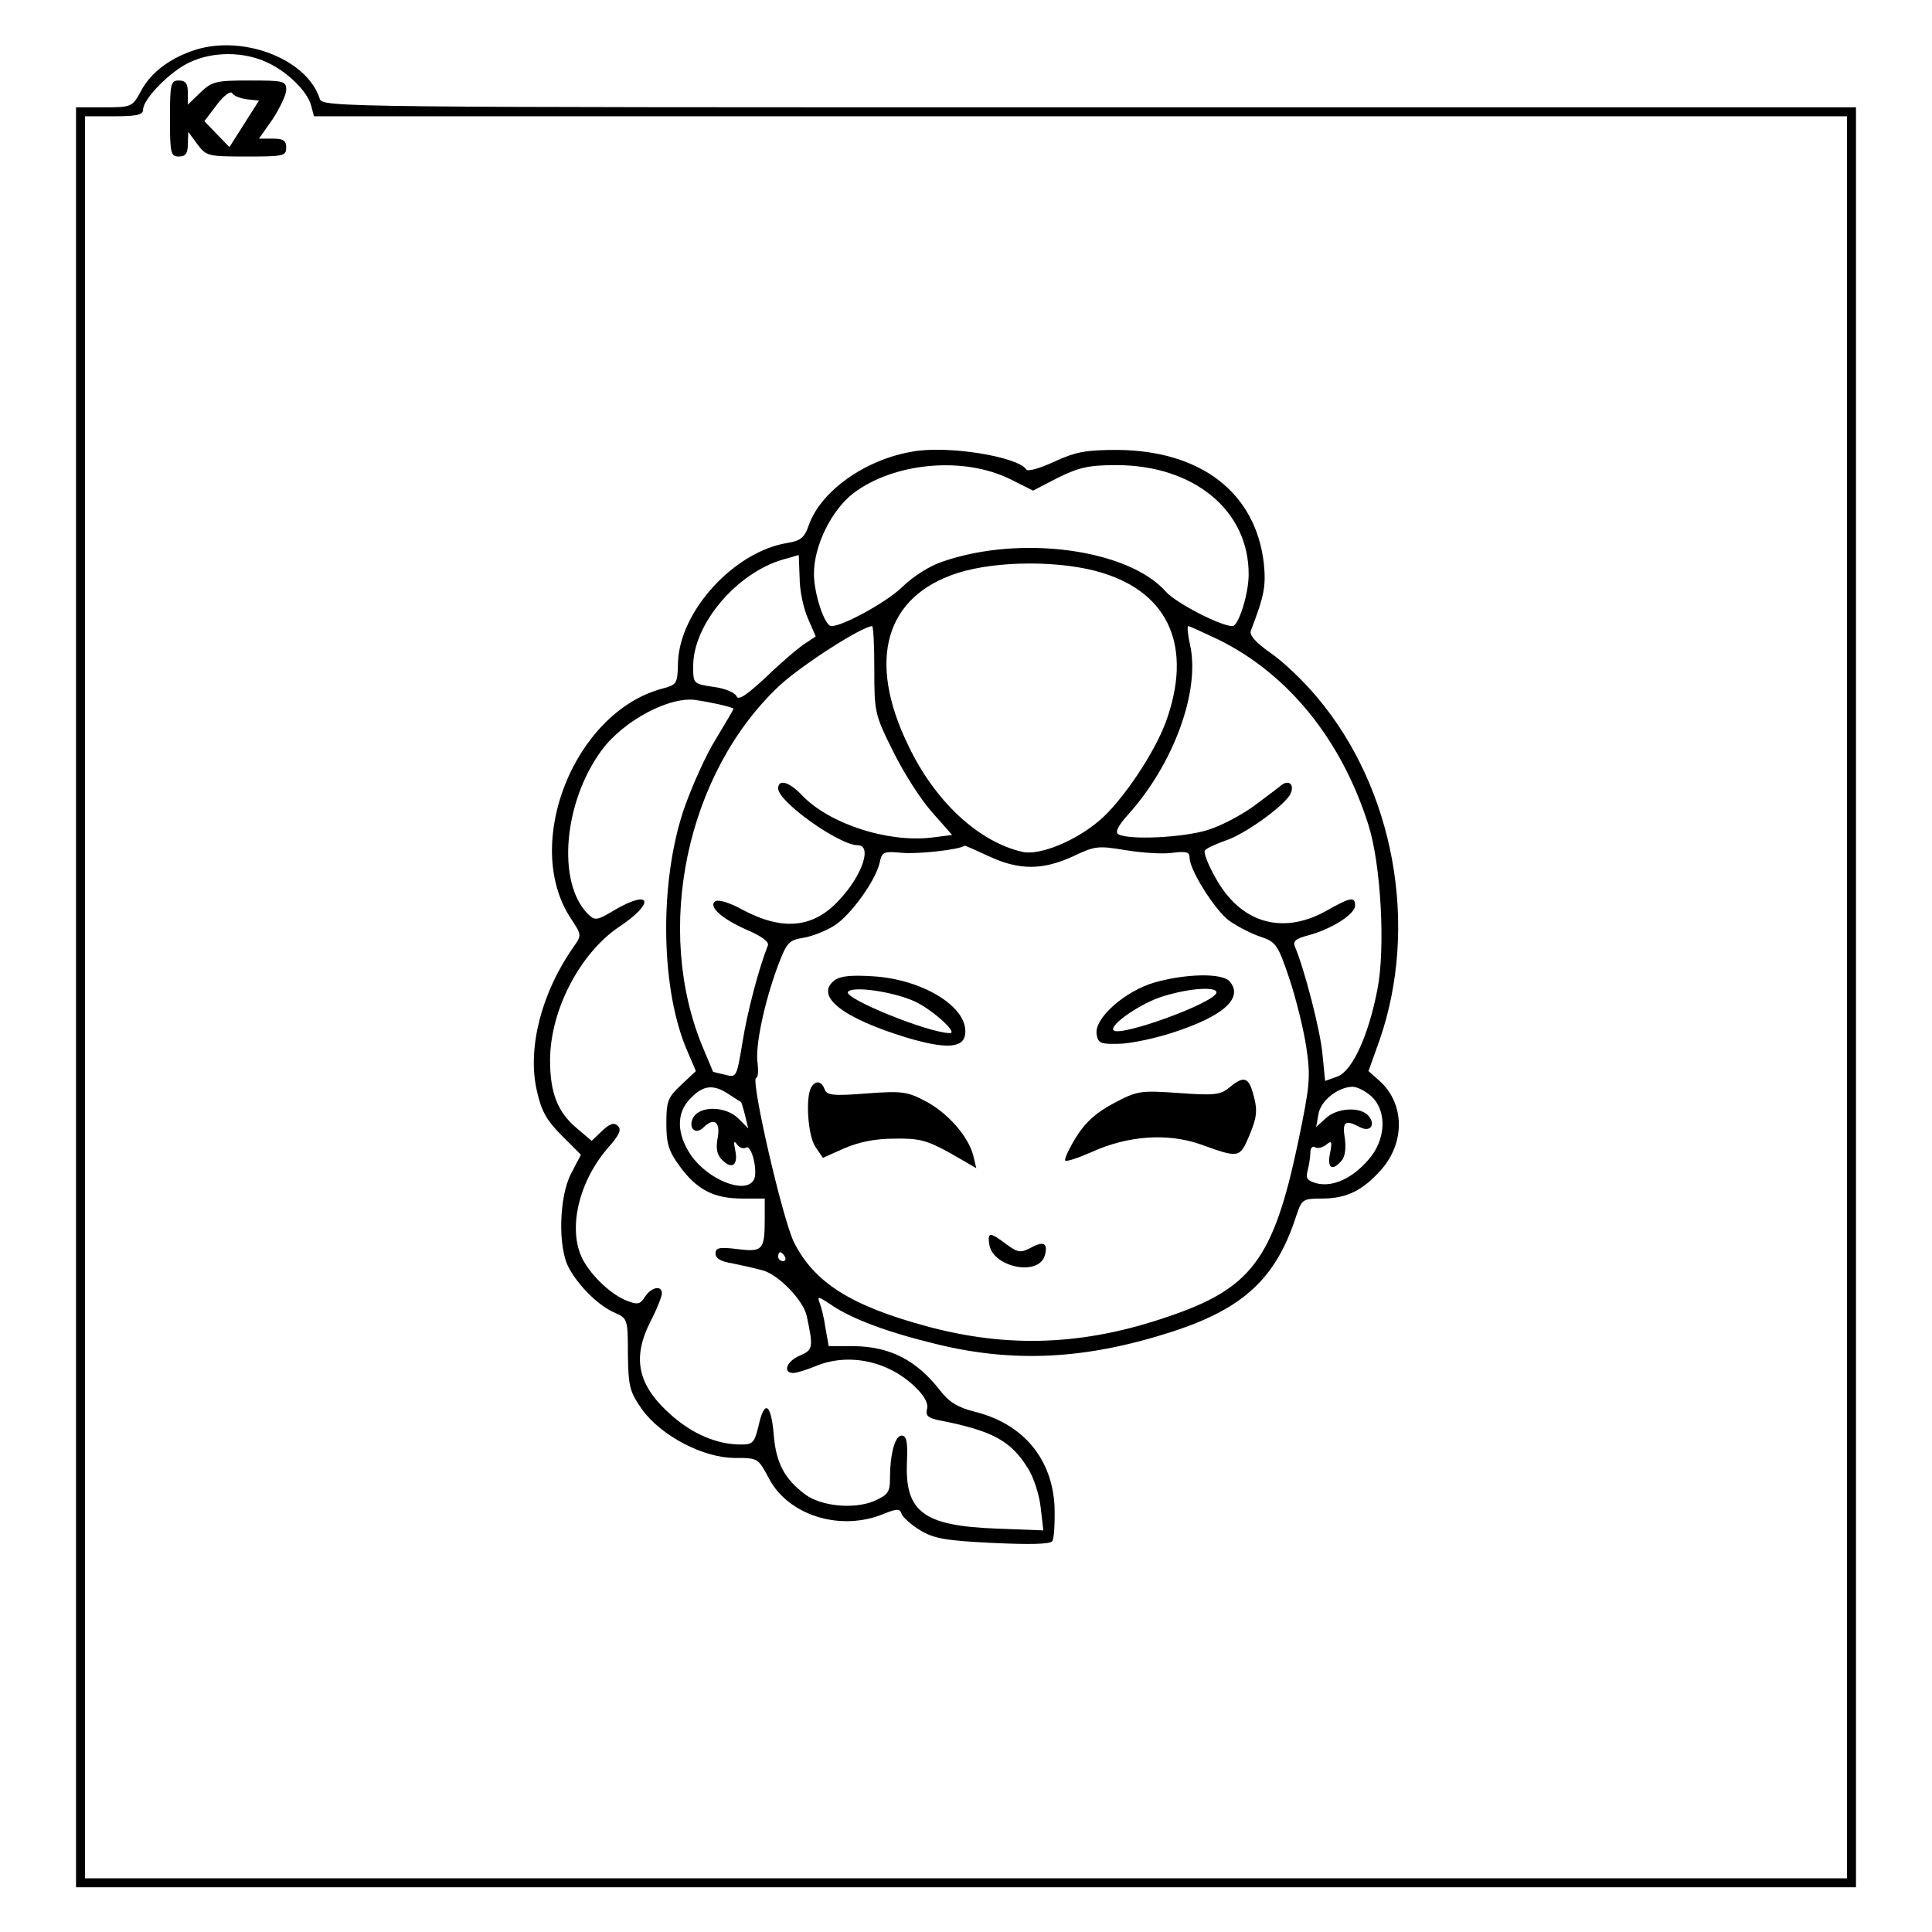 <?xml version="1.0" encoding="UTF-8" standalone="yes"?>
<svg version="1.0" xmlns="http://www.w3.org/2000/svg" width="100mm" height="100mm" viewBox="0 0 432 432" preserveAspectRatio="xMidYMid meet">
  <g transform="translate(0,432) scale(0.1,-0.1)" fill="#000000" stroke="none">
    <path d="M429 4206 c-53 -19 -93 -50 -114 -90 -19 -35 -21 -36 -82 -36 l-63 0
0 -1990 0 -1990 1990 0 1990 0 0 1990 0 1990 -1714 0 c-1681 0 -1715 0 -1721
19 -29 91 -177 146 -286 107z m167 -25 c47 -21 92 -66 100 -98 l6 -23 1714 0
1714 0 0 -1970 0 -1970 -1970 0 -1970 0 0 1970 0 1970 65 0 c50 0 65 3 65 15
0 24 62 87 105 106 51 24 119 24 171 0z"/>
    <path d="M380 4055 c0 -78 2 -85 20 -85 15 0 20 7 20 28 l1 27 20 -27 c20 -27
24 -28 110 -28 82 0 89 1 89 20 0 16 -7 20 -30 20 l-31 0 31 44 c16 25 30 54
30 65 0 20 -6 21 -82 21 -75 0 -84 -2 -110 -27 l-28 -27 0 27 c0 20 -5 27 -20
27 -18 0 -20 -7 -20 -85z m172 43 l27 -3 -33 -52 -33 -52 -28 29 -28 29 28 37
c15 20 30 31 34 26 3 -6 18 -12 33 -14z"/>
    <path d="M2039 3310 c-105 -18 -203 -88 -230 -163 -10 -29 -18 -36 -48 -41
-119 -19 -241 -152 -245 -267 -1 -48 -2 -50 -36 -59 -196 -53 -313 -347 -204
-513 25 -38 25 -38 6 -65 -71 -101 -103 -225 -82 -319 10 -46 21 -67 56 -102
l43 -43 -22 -42 c-27 -52 -30 -165 -5 -211 22 -41 67 -85 102 -100 29 -13 30
-14 30 -93 1 -73 4 -84 32 -124 43 -59 137 -108 207 -108 52 0 52 0 77 -47 44
-82 160 -118 256 -78 30 12 36 12 40 0 3 -8 22 -25 42 -37 30 -18 56 -23 161
-28 84 -4 129 -3 134 4 4 6 6 41 5 77 -5 107 -70 185 -177 212 -40 10 -59 22
-79 48 -53 68 -112 98 -193 99 l-56 0 -7 39 c-3 22 -9 47 -13 57 -6 16 -4 16
23 -2 46 -32 125 -62 236 -89 174 -43 336 -35 528 27 161 52 234 120 279 261
12 35 14 37 57 37 55 0 91 18 132 64 54 61 53 147 -2 198 l-26 23 25 70 c88
255 33 561 -140 766 -29 35 -76 80 -104 99 -34 24 -48 40 -44 50 30 78 34 99
29 150 -18 158 -140 252 -326 254 -71 0 -94 -4 -142 -26 -32 -15 -60 -23 -63
-18 -18 29 -178 55 -256 40z m219 -61 l52 -26 56 29 c47 23 69 28 130 28 174
0 297 -102 296 -245 0 -44 -23 -115 -36 -115 -27 0 -127 52 -149 77 -84 95
-325 128 -500 67 -28 -9 -67 -34 -90 -57 -34 -33 -132 -87 -158 -87 -15 0 -39
72 -39 117 0 63 39 142 88 180 91 69 246 83 350 32z m-470 -221 c0 -29 9 -70
19 -92 l17 -39 -24 -16 c-14 -9 -53 -42 -86 -74 -44 -41 -63 -54 -67 -44 -3 8
-26 18 -51 21 -46 7 -46 7 -46 47 0 93 97 208 201 238 19 5 34 10 35 10 0 1 1
-23 2 -51z m677 11 c150 -46 202 -167 142 -333 -26 -71 -99 -179 -149 -221
-54 -46 -133 -78 -171 -70 -98 22 -196 112 -256 238 -93 191 -52 334 111 386
89 28 233 28 323 0z m-510 -217 c0 -94 1 -100 42 -182 23 -47 62 -108 87 -136
l45 -51 -47 -6 c-99 -11 -227 31 -288 94 -29 31 -54 38 -54 16 0 -30 137 -127
178 -127 33 0 10 -68 -42 -123 -58 -63 -127 -69 -218 -20 -25 14 -51 22 -58
18 -18 -11 14 -40 72 -65 32 -14 48 -26 45 -34 -21 -53 -47 -153 -57 -218 -13
-77 -13 -78 -39 -71 -14 3 -26 6 -27 7 0 1 -10 24 -22 53 -111 265 -37 615
171 810 50 46 182 131 207 133 3 0 5 -44 5 -98z m769 68 c157 -77 276 -225
336 -415 28 -89 38 -276 20 -367 -20 -104 -56 -182 -89 -195 l-28 -10 -6 61
c-5 53 -40 188 -61 238 -6 13 0 19 31 27 51 14 103 47 103 66 0 21 -10 19 -65
-12 -99 -55 -193 -26 -248 76 -16 28 -26 55 -23 59 3 5 23 14 45 22 42 13 127
74 145 102 12 21 0 36 -18 23 -7 -6 -35 -27 -62 -47 -27 -20 -74 -45 -104 -54
-54 -17 -178 -23 -200 -9 -7 4 1 20 22 43 103 114 162 278 139 380 -5 23 -7
42 -4 42 3 0 33 -14 67 -30z m-1116 -145 c17 -4 32 -8 32 -10 0 -2 -18 -32
-39 -67 -22 -35 -54 -106 -72 -158 -56 -166 -52 -408 10 -545 l17 -40 -33 -31
c-30 -28 -33 -37 -33 -86 0 -45 5 -62 30 -96 38 -52 76 -72 140 -72 l50 0 0
-44 c0 -71 -4 -76 -61 -69 -41 5 -49 3 -49 -10 0 -11 12 -18 38 -22 20 -4 51
-11 69 -16 36 -11 90 -68 97 -102 15 -71 14 -75 -15 -88 -30 -12 -40 -39 -15
-39 7 0 30 7 49 15 74 31 163 12 223 -46 21 -20 30 -37 27 -49 -4 -15 2 -20
23 -25 124 -24 164 -46 203 -109 12 -19 25 -58 28 -87 l6 -51 -104 4 c-164 6
-206 37 -201 150 2 44 -1 58 -12 58 -15 0 -26 -42 -26 -97 0 -30 -5 -36 -37
-50 -45 -18 -116 -11 -152 15 -47 35 -66 71 -71 135 -6 70 -21 78 -34 18 -9
-37 -13 -41 -39 -41 -53 0 -107 23 -154 64 -77 67 -91 128 -48 212 14 27 25
55 25 62 0 19 -24 14 -38 -8 -10 -16 -16 -18 -39 -9 -35 13 -80 55 -100 93
-34 66 -10 173 57 250 25 28 30 40 22 48 -9 9 -18 6 -36 -11 l-23 -22 -33 28
c-43 36 -60 79 -60 152 0 112 67 240 155 299 81 54 71 85 -11 37 -40 -24 -44
-24 -60 -8 -69 70 -54 249 31 365 50 68 157 124 215 112 8 -1 30 -5 48 -9z
m604 -340 c67 -31 119 -31 187 0 50 24 57 24 118 14 36 -6 82 -9 104 -6 32 4
39 2 39 -11 0 -28 58 -119 89 -141 17 -12 47 -28 68 -35 36 -12 40 -17 66 -94
15 -45 32 -114 38 -154 10 -67 8 -85 -19 -215 -55 -259 -104 -324 -290 -387
-189 -65 -359 -71 -542 -21 -169 46 -250 98 -295 188 -26 54 -98 367 -84 367
4 0 5 15 3 33 -6 36 15 136 46 219 19 50 24 56 56 61 19 3 50 15 69 27 37 23
93 101 102 141 5 24 8 26 51 22 36 -3 127 7 139 16 0 1 25 -10 55 -24z m-582
-532 c14 -9 26 -17 27 -17 1 -1 5 -14 9 -30 l7 -29 -22 22 c-28 28 -86 29
-101 2 -12 -23 5 -40 23 -22 23 23 38 13 32 -22 -5 -25 -2 -39 10 -51 22 -22
36 -11 29 22 -4 19 -3 23 4 13 5 -7 15 -11 20 -7 13 8 28 -57 17 -73 -19 -32
-102 1 -140 56 -33 49 -33 96 0 128 28 29 51 31 85 8z m1437 -5 c35 -33 32
-97 -7 -141 -36 -42 -80 -62 -116 -53 -21 6 -25 11 -20 29 3 12 6 30 6 40 0
10 5 15 10 12 6 -4 17 -1 25 5 13 11 14 8 9 -19 -7 -33 5 -41 26 -16 8 9 10
29 7 50 -6 37 1 42 33 25 24 -13 37 5 20 25 -18 21 -70 18 -95 -5 l-22 -20 5
28 c4 30 43 61 76 62 11 0 30 -10 43 -22z m-1312 -358 c3 -5 1 -10 -4 -10 -6
0 -11 5 -11 10 0 6 2 10 4 10 3 0 8 -4 11 -10z"/>
    <path d="M1866 2128 c-45 -35 17 -84 161 -128 87 -26 127 -24 131 7 9 59 -92
123 -206 130 -48 3 -72 1 -86 -9z m179 -47 c39 -18 98 -71 79 -71 -47 0 -237
77 -228 92 9 14 100 1 149 -21z"/>
    <path d="M2581 2123 c-67 -20 -134 -80 -129 -115 3 -20 8 -23 48 -22 25 0 78
11 119 24 116 37 162 78 131 115 -16 20 -99 18 -169 -2z m139 -22 c0 -22 -214
-100 -230 -85 -11 12 64 63 113 77 60 18 117 21 117 8z"/>
    <path d="M2751 1890 c-21 -18 -33 -20 -115 -14 -87 6 -93 5 -146 -23 -39 -21
-63 -42 -84 -76 -16 -26 -27 -50 -24 -52 3 -3 29 6 59 19 81 37 170 43 244 17
86 -31 87 -31 109 21 16 38 18 55 10 85 -11 44 -21 49 -53 23z"/>
    <path d="M1814 1889 c-13 -22 -8 -107 9 -133 l17 -25 47 21 c32 14 69 22 113
22 56 1 73 -4 124 -32 l59 -34 -7 29 c-11 42 -57 95 -107 121 -40 21 -52 23
-132 17 -74 -6 -88 -4 -93 9 -7 19 -20 21 -30 5z"/>
    <path d="M2212 1538 c7 -51 109 -73 124 -26 8 28 -2 34 -31 18 -23 -12 -29
-11 -55 8 -37 28 -42 27 -38 0z"/>
  </g>
</svg>